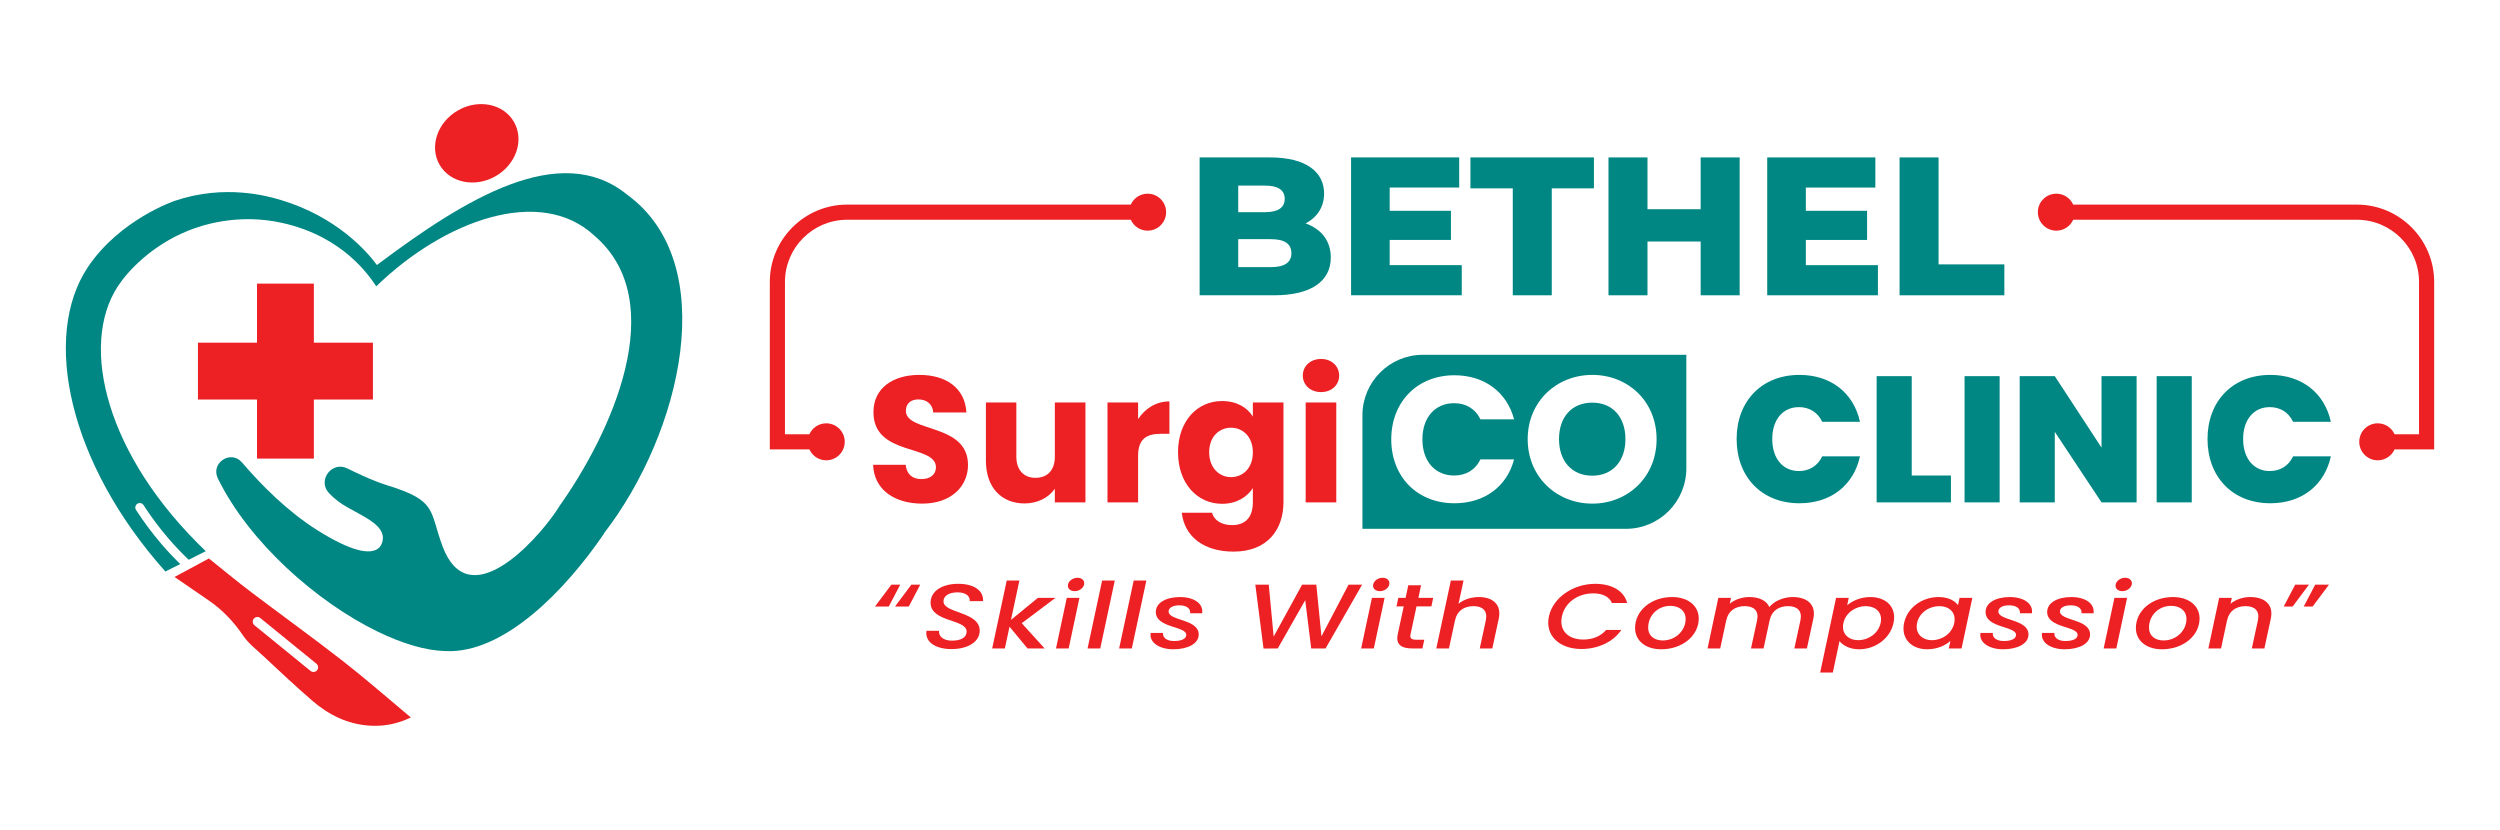 <svg xmlns="http://www.w3.org/2000/svg" xmlns:xlink="http://www.w3.org/1999/xlink" id="Layer_1" x="0px" y="0px" viewBox="0 0 629.936 209.121" style="enable-background:new 0 0 629.936 209.121;" xml:space="preserve"><style type="text/css">	.st0{fill:#ED2024;}	.st1{fill:#008783;}</style><g>	<g>		<g>							<ellipse transform="matrix(0.866 -0.5 0.5 0.866 -1.96 64.905)" class="st0" cx="120.134" cy="36.111" rx="10.815" ry="9.548"></ellipse>		</g>		<g>			<path class="st1" d="M95.189,159.167c-15.401-7.475-32.464-22.589-40.294-38.62c-1.901-3.892,3.271-7.307,6.087-4.016    c5.039,5.889,11.541,12.361,18.875,16.998c8.623,5.455,13.313,6.24,15.36,4.722l0.068-0.045c0.491-0.364,0.77-0.812,0.975-1.408    c0.545-1.596,0.039-2.912-1.035-4.071l-0.01-0.009c-2.286-2.466-7.163-4.21-10.055-6.433c-0.914-0.703-1.667-1.39-2.284-2.056    c-2.964-3.203,0.751-8.14,4.657-6.195c2.333,1.162,5.081,2.442,7.678,3.431l0.013-0.001c0.874,0.333,1.73,0.633,2.548,0.884    c12.482,3.84,10.397,6.373,13.737,15.301c6.491,17.372,23.15-0.837,28.517-8.679c0.206-0.294,0.389-0.573,0.558-0.837    c0.154-0.242,0.294-0.47,0.419-0.675c12.878-18.106,28.363-51.44,8.679-68.151c-13.554-12.525-37.668-3.845-54.879,12.84    c-1.794-2.68-8.314-12.488-23.518-15.938c-11.559-2.623-20.883,0.721-23.792,1.889c-9.334,3.747-15.339,10.265-17.81,14.057    c-9.712,14.905-3.012,42.637,22.163,66.727c-1.434,0.723-2.867,1.447-4.301,2.17c-1.812-1.735-3.541-3.555-5.168-5.452    c-2.245-2.618-4.328-5.412-6.203-8.319c-0.335-0.52-1.02-0.681-1.546-0.357l0,0c-0.532,0.327-0.697,1.029-0.359,1.554    c1.934,3.001,4.084,5.885,6.401,8.586c1.503,1.753,3.09,3.442,4.747,5.061c-1.247,0.629-2.494,1.258-3.74,1.887    c-24.343-27.256-31.252-59.253-19.494-76.763c8.03-11.958,21.816-16.632,21.816-16.632c12.634-4.283,23.41-1.225,26.784-0.216    c14.015,4.191,21.735,12.994,24.192,16.38c22.297-16.768,46.225-31.44,63.063-17.718c23.789,17.298,13.774,59.921-5.911,85.406    l0.044,0.022c-9.589,14.105-25.206,30.324-39.957,29.56c-4.927-0.108-10.825-1.878-16.99-4.871L95.189,159.167z"></path>		</g>		<g>			<path class="st0" d="M86.421,166.588c-7.745-6.034-15.722-11.77-23.549-17.702c-3.436-2.604-6.747-5.374-10.237-8.166    c-2.752,1.482-5.627,3.03-8.656,4.661c2.955,2.031,5.73,3.954,8.521,5.851c3.534,2.401,6.379,5.413,8.789,8.967    c1.3,1.917,3.243,3.415,4.972,5.021c4.106,3.814,8.172,7.677,12.415,11.335c4.176,3.601,8.989,5.982,14.61,6.3    c3.427,0.194,6.732-0.398,10.236-2.071C97.658,175.896,92.174,171.07,86.421,166.588z M79.899,168.888    c-0.41,0.503-1.149,0.579-1.652,0.169l-14.132-11.506c-0.503-0.41-0.579-1.149-0.169-1.652c0.41-0.503,1.149-0.579,1.652-0.169    l14.132,11.506C80.233,167.645,80.309,168.385,79.899,168.888z"></path>		</g>		<g>			<polygon class="st0" points="93.966,86.347 79.085,86.347 79.085,71.465 64.76,71.465 64.76,86.347 49.878,86.347     49.878,100.672 64.76,100.672 64.76,115.553 79.085,115.553 79.085,100.672 93.966,100.672    "></polygon>		</g>	</g>	<g>		<g>			<g>				<path class="st0" d="M232.362,126.901c-6.812,0-12.135-3.384-12.361-9.789h8.21c0.225,2.436,1.759,3.609,3.925,3.609     c2.256,0,3.699-1.128,3.699-2.978c0-5.864-15.835-2.707-15.745-13.94c0-6,4.918-9.338,11.549-9.338     c6.902,0,11.549,3.429,11.865,9.474h-8.346c-0.135-2.03-1.579-3.248-3.654-3.293c-1.85-0.045-3.248,0.902-3.248,2.887     c0,5.504,15.654,3.023,15.654,13.624C243.911,122.48,239.761,126.901,232.362,126.901z"></path>				<path class="st0" d="M273.506,126.585h-7.714v-3.428c-1.534,2.165-4.241,3.699-7.624,3.699c-5.82,0-9.744-4.015-9.744-10.737     v-14.707h7.669v13.669c0,3.428,1.94,5.323,4.827,5.323c2.978,0,4.872-1.895,4.872-5.323v-13.669h7.714V126.585z"></path>				<path class="st0" d="M286.77,126.585h-7.714v-25.173h7.714v4.195c1.759-2.661,4.511-4.466,7.895-4.466v8.166h-2.12     c-3.654,0-5.774,1.263-5.774,5.594V126.585z"></path>				<path class="st0" d="M307.928,101.051c3.699,0,6.406,1.669,7.759,3.925v-3.564h7.714v25.128c0,6.722-3.88,12.451-12.586,12.451     c-7.489,0-12.361-3.79-13.038-9.79h7.624c0.496,1.895,2.391,3.113,5.053,3.113c2.932,0,5.233-1.534,5.233-5.774v-3.564     c-1.398,2.211-4.06,3.97-7.759,3.97c-6.18,0-11.098-5.053-11.098-12.992S301.748,101.051,307.928,101.051z M310.184,107.773     c-2.887,0-5.504,2.165-5.504,6.18c0,4.015,2.617,6.271,5.504,6.271c2.932,0,5.503-2.211,5.503-6.226     C315.687,109.984,313.116,107.773,310.184,107.773z"></path>				<path class="st0" d="M328.274,94.645c0-2.346,1.85-4.195,4.602-4.195c2.707,0,4.556,1.85,4.556,4.195     c0,2.301-1.85,4.151-4.556,4.151C330.124,98.796,328.274,96.946,328.274,94.645z M328.996,101.412h7.714v25.173h-7.714V101.412z     "></path>				<path class="st1" d="M401.223,101.457c-5.143,0-8.391,3.564-8.391,9.203c0,5.549,3.248,9.203,8.391,9.203     c5.053,0,8.346-3.654,8.346-9.203C409.569,105.021,406.276,101.457,401.223,101.457z"></path>				<path class="st1" d="M358.526,89.4c-8.409,0-15.226,6.817-15.226,15.226v28.625h66.386c8.409,0,15.226-6.817,15.226-15.226V89.4     H358.526z M366.395,119.818c2.932,0,5.323-1.354,6.632-4.06h8.481c-1.804,6.857-7.489,11.052-15.022,11.052     c-9.338,0-15.925-6.631-15.925-16.105c0-9.474,6.587-16.15,15.925-16.15c7.534,0,13.218,4.241,15.022,11.098h-8.481     c-1.309-2.707-3.699-4.06-6.632-4.06c-4.737,0-7.985,3.519-7.985,9.113C358.41,116.299,361.658,119.818,366.395,119.818z      M401.223,126.901c-8.977,0-16.286-6.722-16.286-16.241c0-9.519,7.308-16.195,16.286-16.195c9.023,0,16.195,6.676,16.195,16.195     C417.419,120.179,410.201,126.901,401.223,126.901z"></path>				<path class="st1" d="M453.42,94.465c7.985,0,13.669,4.601,15.248,11.819h-9.519c-1.128-2.391-3.248-3.699-5.864-3.699     c-4.06,0-6.722,3.158-6.722,8.03c0,4.918,2.662,8.075,6.722,8.075c2.616,0,4.737-1.308,5.864-3.699h9.519     c-1.579,7.218-7.263,11.819-15.248,11.819c-9.564,0-15.834-6.676-15.834-16.195C437.586,101.141,443.857,94.465,453.42,94.465z"></path>				<path class="st1" d="M481.707,94.781v25.038h9.879v6.767h-18.722V94.781H481.707z"></path>				<path class="st1" d="M495.016,94.781h8.842v31.804h-8.842V94.781z"></path>				<path class="st1" d="M538.37,94.781v31.804h-8.842l-11.775-17.774v17.774h-8.842V94.781h8.842l11.775,18v-18H538.37z"></path>				<path class="st1" d="M543.424,94.781h8.842v31.804h-8.842V94.781z"></path>				<path class="st1" d="M572.071,94.465c7.985,0,13.669,4.601,15.248,11.819H577.8c-1.128-2.391-3.248-3.699-5.865-3.699     c-4.06,0-6.722,3.158-6.722,8.03c0,4.918,2.662,8.075,6.722,8.075c2.617,0,4.737-1.308,5.865-3.699h9.519     c-1.579,7.218-7.263,11.819-15.248,11.819c-9.564,0-15.834-6.676-15.834-16.195C556.236,101.141,562.507,94.465,572.071,94.465z     "></path>			</g>			<g>				<path class="st1" d="M335.327,64.877c0,6.005-4.963,9.528-14.293,9.528h-18.759V39.667h17.767     c9.131,0,13.598,3.722,13.598,9.082c0,3.325-1.687,6.005-4.665,7.543C332.895,57.681,335.327,60.659,335.327,64.877z      M312.002,46.763v6.7h6.749c3.275,0,4.963-1.141,4.963-3.374c0-2.184-1.687-3.325-4.963-3.325H312.002z M325.401,63.786     c0-2.382-1.787-3.523-5.161-3.523h-8.238v7.047h8.238C323.614,67.309,325.401,66.168,325.401,63.786z"></path>				<path class="st1" d="M368.328,66.813v7.593h-27.891V39.667h27.245v7.593h-17.518v5.856h15.434v7.345h-15.434v6.352H368.328z"></path>				<path class="st1" d="M381.18,47.458h-10.67v-7.792h31.116v7.792h-10.62v26.948h-9.826V47.458z"></path>				<path class="st1" d="M438.349,39.667v34.739h-9.826V60.858h-13.399v13.548h-9.826V39.667h9.826v13.052h13.399V39.667H438.349z"></path>				<path class="st1" d="M473.187,66.813v7.593h-27.891V39.667h27.245v7.593h-17.518v5.856h15.434v7.345h-15.434v6.352H473.187z"></path>				<path class="st1" d="M478.644,39.667h9.826v26.948h16.575v7.792h-26.402V39.667z"></path>			</g>			<g>				<path class="st0" d="M613.348,71.038c0-10.743-8.74-19.483-19.484-19.483h-71.472c-0.73-1.62-2.351-2.752-4.243-2.752     c-2.574,0-4.66,2.086-4.66,4.66s2.086,4.66,4.66,4.66c1.892,0,3.512-1.132,4.242-2.751h71.473     c8.64,0,15.668,7.028,15.668,15.667v38.379h-6.161c-0.73-1.62-2.351-2.752-4.242-2.752c-2.574,0-4.66,2.086-4.66,4.66     s2.086,4.66,4.66,4.66c1.892,0,3.512-1.132,4.242-2.752h9.978V71.038z"></path>				<path class="st0" d="M289.173,48.803c-1.892,0-3.512,1.132-4.242,2.752h-71.475c-10.742,0-19.482,8.74-19.482,19.483v42.196     h9.976c0.73,1.62,2.35,2.752,4.242,2.752c2.574,0,4.66-2.086,4.66-4.66s-2.086-4.66-4.66-4.66c-1.892,0-3.512,1.132-4.242,2.752     h-6.16V71.038c0-8.639,7.028-15.667,15.666-15.667h71.475c0.73,1.619,2.351,2.751,4.242,2.751c2.574,0,4.66-2.086,4.66-4.66     S291.747,48.803,289.173,48.803z"></path>			</g>		</g>		<g>			<path class="st0" d="M226.837,147.317l-2.885,5.505h-3.472l4.117-5.505H226.837z M231.878,147.317l-2.885,5.505h-3.472    l4.117-5.505H231.878z"></path>			<path class="st0" d="M239.722,163.555c-3.781,0-6.721-1.665-6.273-4.603h3.164c-0.14,1.365,1.037,2.475,3.249,2.475    c2.241,0,3.698-0.764,3.698-2.291c0-3.192-8.935-2.29-9.075-7.171c-0.083-3.007,2.913-4.858,6.946-4.858    c4.032,0,6.441,1.735,6.272,4.372h-3.36c0.14-1.203-0.924-2.221-3.053-2.221s-3.556,0.856-3.556,2.267    c0,3.077,9.13,2.521,9.13,7.402C246.863,161.636,244.006,163.555,239.722,163.555z"></path>			<path class="st0" d="M253.673,146.276h3.192l-2.128,9.923l6.777-5.551h4.424l-8.485,6.384l5.769,6.361h-4.313l-4.537-5.482    l-1.176,5.482h-3.194L253.673,146.276z"></path>			<path class="st0" d="M268.8,150.649h3.192l-2.715,12.745h-3.194L268.8,150.649z M269.109,147.271    c0.195-0.948,1.259-1.689,2.408-1.689c1.121,0,1.849,0.74,1.653,1.689s-1.26,1.689-2.381,1.689    C269.641,148.96,268.912,148.219,269.109,147.271z"></path>			<path class="st0" d="M277.708,146.276h3.192l-3.668,17.117h-3.194L277.708,146.276z"></path>			<path class="st0" d="M285.663,146.276h3.192l-3.668,17.117h-3.194L285.663,146.276z"></path>			<path class="st0" d="M295.634,163.602c-3.473,0-6.105-1.689-5.686-4.117h3.109c-0.14,1.157,0.896,2.036,2.773,2.036    c1.679,0,3.079-0.463,3.079-1.55c0-2.267-7.673-1.665-7.673-5.783c0-2.244,2.492-3.747,6.105-3.747    c3.501,0,5.937,1.642,5.573,4.094h-3.024c0.14-1.203-0.896-2.012-2.745-2.012c-1.596,0-2.688,0.601-2.688,1.55    c0,2.406,7.59,1.851,7.59,5.806C302.046,162.191,299.301,163.602,295.634,163.602z"></path>			<path class="st0" d="M316.307,147.317h3.388l1.232,13.092l7.169-13.092h3.585l1.288,13.023l6.833-13.023h3.417l-9.214,16.077    h-3.613l-1.511-12.167l-6.918,12.167l-3.585,0.023L316.307,147.317z"></path>			<path class="st0" d="M345.692,150.649h3.192l-2.715,12.745h-3.194L345.692,150.649z M346.001,147.271    c0.195-0.948,1.259-1.689,2.408-1.689c1.121,0,1.849,0.74,1.653,1.689s-1.26,1.689-2.381,1.689    C346.533,148.96,345.804,148.219,346.001,147.271z"></path>			<path class="st0" d="M353.703,152.799h-1.821l0.449-2.151h1.847l0.673-3.169h3.221l-0.673,3.169h3.726l-0.449,2.151h-3.753    l-1.513,7.055c-0.195,0.949,0.168,1.342,1.513,1.342h1.96l-0.476,2.197h-2.521c-2.745,0-4.23-0.948-3.698-3.539L353.703,152.799z    "></path>			<path class="st0" d="M365.579,146.276h3.192l-1.26,5.853c1.288-1.064,3.164-1.689,5.153-1.689c3.445,0,5.741,1.873,4.986,5.436    l-1.624,7.518h-3.165l1.541-7.125c0.476-2.336-0.785-3.539-3.109-3.539c-2.353,0-4.173,1.202-4.649,3.539v-0.046l-1.54,7.171    h-3.194L365.579,146.276z"></path>			<path class="st0" d="M401.963,147.109c4.062,0,7.226,1.689,8.039,4.834h-3.837c-0.7-1.619-2.381-2.429-4.705-2.429    c-3.864,0-7.141,2.267-7.897,5.806c-0.755,3.539,1.541,5.829,5.405,5.829c2.324,0,4.369-0.809,5.741-2.429h3.837    c-2.156,3.146-6.022,4.812-10.082,4.812c-5.488,0-9.214-3.377-8.177-8.212C391.322,150.51,396.475,147.109,401.963,147.109z"></path>			<path class="st0" d="M418.577,163.602c-3.949,0-6.582-2.174-6.582-5.366c0-4.326,3.977-7.795,9.354-7.795    c3.949,0,6.694,2.174,6.694,5.39C428.042,160.201,423.897,163.602,418.577,163.602z M418.969,161.381    c3.304,0,5.768-2.568,5.768-5.39c0-2.221-1.764-3.331-3.836-3.331c-3.36,0-5.601,2.591-5.601,5.46    C415.3,160.271,416.896,161.381,418.969,161.381z"></path>			<path class="st0" d="M453.671,156.269c0.476-2.336-0.785-3.539-3.109-3.539c-2.353,0-4.173,1.202-4.649,3.539l-1.54,7.125h-3.165    l1.541-7.125c0.476-2.336-0.785-3.539-3.109-3.539c-2.353,0-4.173,1.202-4.649,3.539V156.2l-1.54,7.194h-3.194l2.717-12.745    h3.192l-0.308,1.48c1.232-1.064,3.081-1.689,4.93-1.689c2.436,0,4.313,0.855,5.041,2.521c1.26-1.55,3.611-2.521,5.881-2.521    c3.613,0,5.964,1.873,5.209,5.436l-1.624,7.518h-3.165L453.671,156.269z"></path>			<path class="st0" d="M471.266,150.44c4.06,0,6.694,2.59,5.853,6.523c-0.84,3.933-4.592,6.639-8.653,6.639    c-2.549,0-4.145-1.064-4.958-2.059l-1.679,7.912h-3.192l4.004-18.806h3.192l-0.391,1.873    C466.645,151.458,468.745,150.44,471.266,150.44z M470.09,152.73c-2.381,0-5.013,1.55-5.601,4.279    c-0.589,2.753,1.372,4.303,3.753,4.303c2.409,0,5.041-1.596,5.63-4.349C474.458,154.211,472.498,152.73,470.09,152.73z"></path>			<path class="st0" d="M488.465,150.44c2.605,0,4.173,1.018,4.901,2.058l0.392-1.85h3.221l-2.717,12.745h-3.221l0.421-1.897    c-1.205,1.087-3.277,2.105-5.854,2.105c-4.004,0-6.665-2.706-5.824-6.639C480.624,153.031,484.404,150.44,488.465,150.44z     M488.661,152.73c-2.381,0-5.013,1.48-5.601,4.233c-0.587,2.753,1.373,4.349,3.753,4.349c2.409,0,5.013-1.55,5.601-4.303    C493.002,154.28,491.07,152.73,488.661,152.73z"></path>			<path class="st0" d="M504.714,163.602c-3.473,0-6.105-1.689-5.686-4.117h3.109c-0.14,1.157,0.896,2.036,2.773,2.036    c1.679,0,3.079-0.463,3.079-1.55c0-2.267-7.673-1.665-7.673-5.783c0-2.244,2.492-3.747,6.105-3.747    c3.501,0,5.937,1.642,5.573,4.094h-3.024c0.14-1.203-0.896-2.012-2.745-2.012c-1.596,0-2.688,0.601-2.688,1.55    c0,2.406,7.59,1.851,7.59,5.806C511.127,162.191,508.382,163.602,504.714,163.602z"></path>			<path class="st0" d="M520.233,163.602c-3.473,0-6.105-1.689-5.686-4.117h3.109c-0.14,1.157,0.896,2.036,2.773,2.036    c1.679,0,3.079-0.463,3.079-1.55c0-2.267-7.673-1.665-7.673-5.783c0-2.244,2.492-3.747,6.105-3.747    c3.501,0,5.937,1.642,5.573,4.094h-3.024c0.14-1.203-0.896-2.012-2.745-2.012c-1.596,0-2.688,0.601-2.688,1.55    c0,2.406,7.59,1.851,7.59,5.806C526.645,162.191,523.9,163.602,520.233,163.602z"></path>			<path class="st0" d="M532.782,150.649h3.192l-2.715,12.745h-3.194L532.782,150.649z M533.091,147.271    c0.195-0.948,1.259-1.689,2.408-1.689c1.121,0,1.849,0.74,1.653,1.689s-1.26,1.689-2.381,1.689    C533.623,148.96,532.895,148.219,533.091,147.271z"></path>			<path class="st0" d="M544.77,163.602c-3.949,0-6.582-2.174-6.582-5.366c0-4.326,3.977-7.795,9.354-7.795    c3.949,0,6.694,2.174,6.694,5.39C554.236,160.201,550.091,163.602,544.77,163.602z M545.163,161.381    c3.304,0,5.768-2.568,5.768-5.39c0-2.221-1.764-3.331-3.836-3.331c-3.36,0-5.601,2.591-5.601,5.46    C541.493,160.271,543.09,161.381,545.163,161.381z"></path>			<path class="st0" d="M568.943,156.269c0.476-2.336-0.785-3.539-3.109-3.539c-2.353,0-4.173,1.202-4.649,3.539V156.2l-1.54,7.194    h-3.194l2.717-12.745h3.192l-0.308,1.48c1.26-1.064,3.109-1.689,4.956-1.689c3.613,0,5.937,1.873,5.182,5.436l-1.624,7.518    h-3.165L568.943,156.269z"></path>			<path class="st0" d="M575.445,152.823l2.885-5.505h3.473l-4.118,5.505H575.445z M580.486,152.823l2.885-5.505h3.472l-4.117,5.505    H580.486z"></path>		</g>	</g></g></svg>